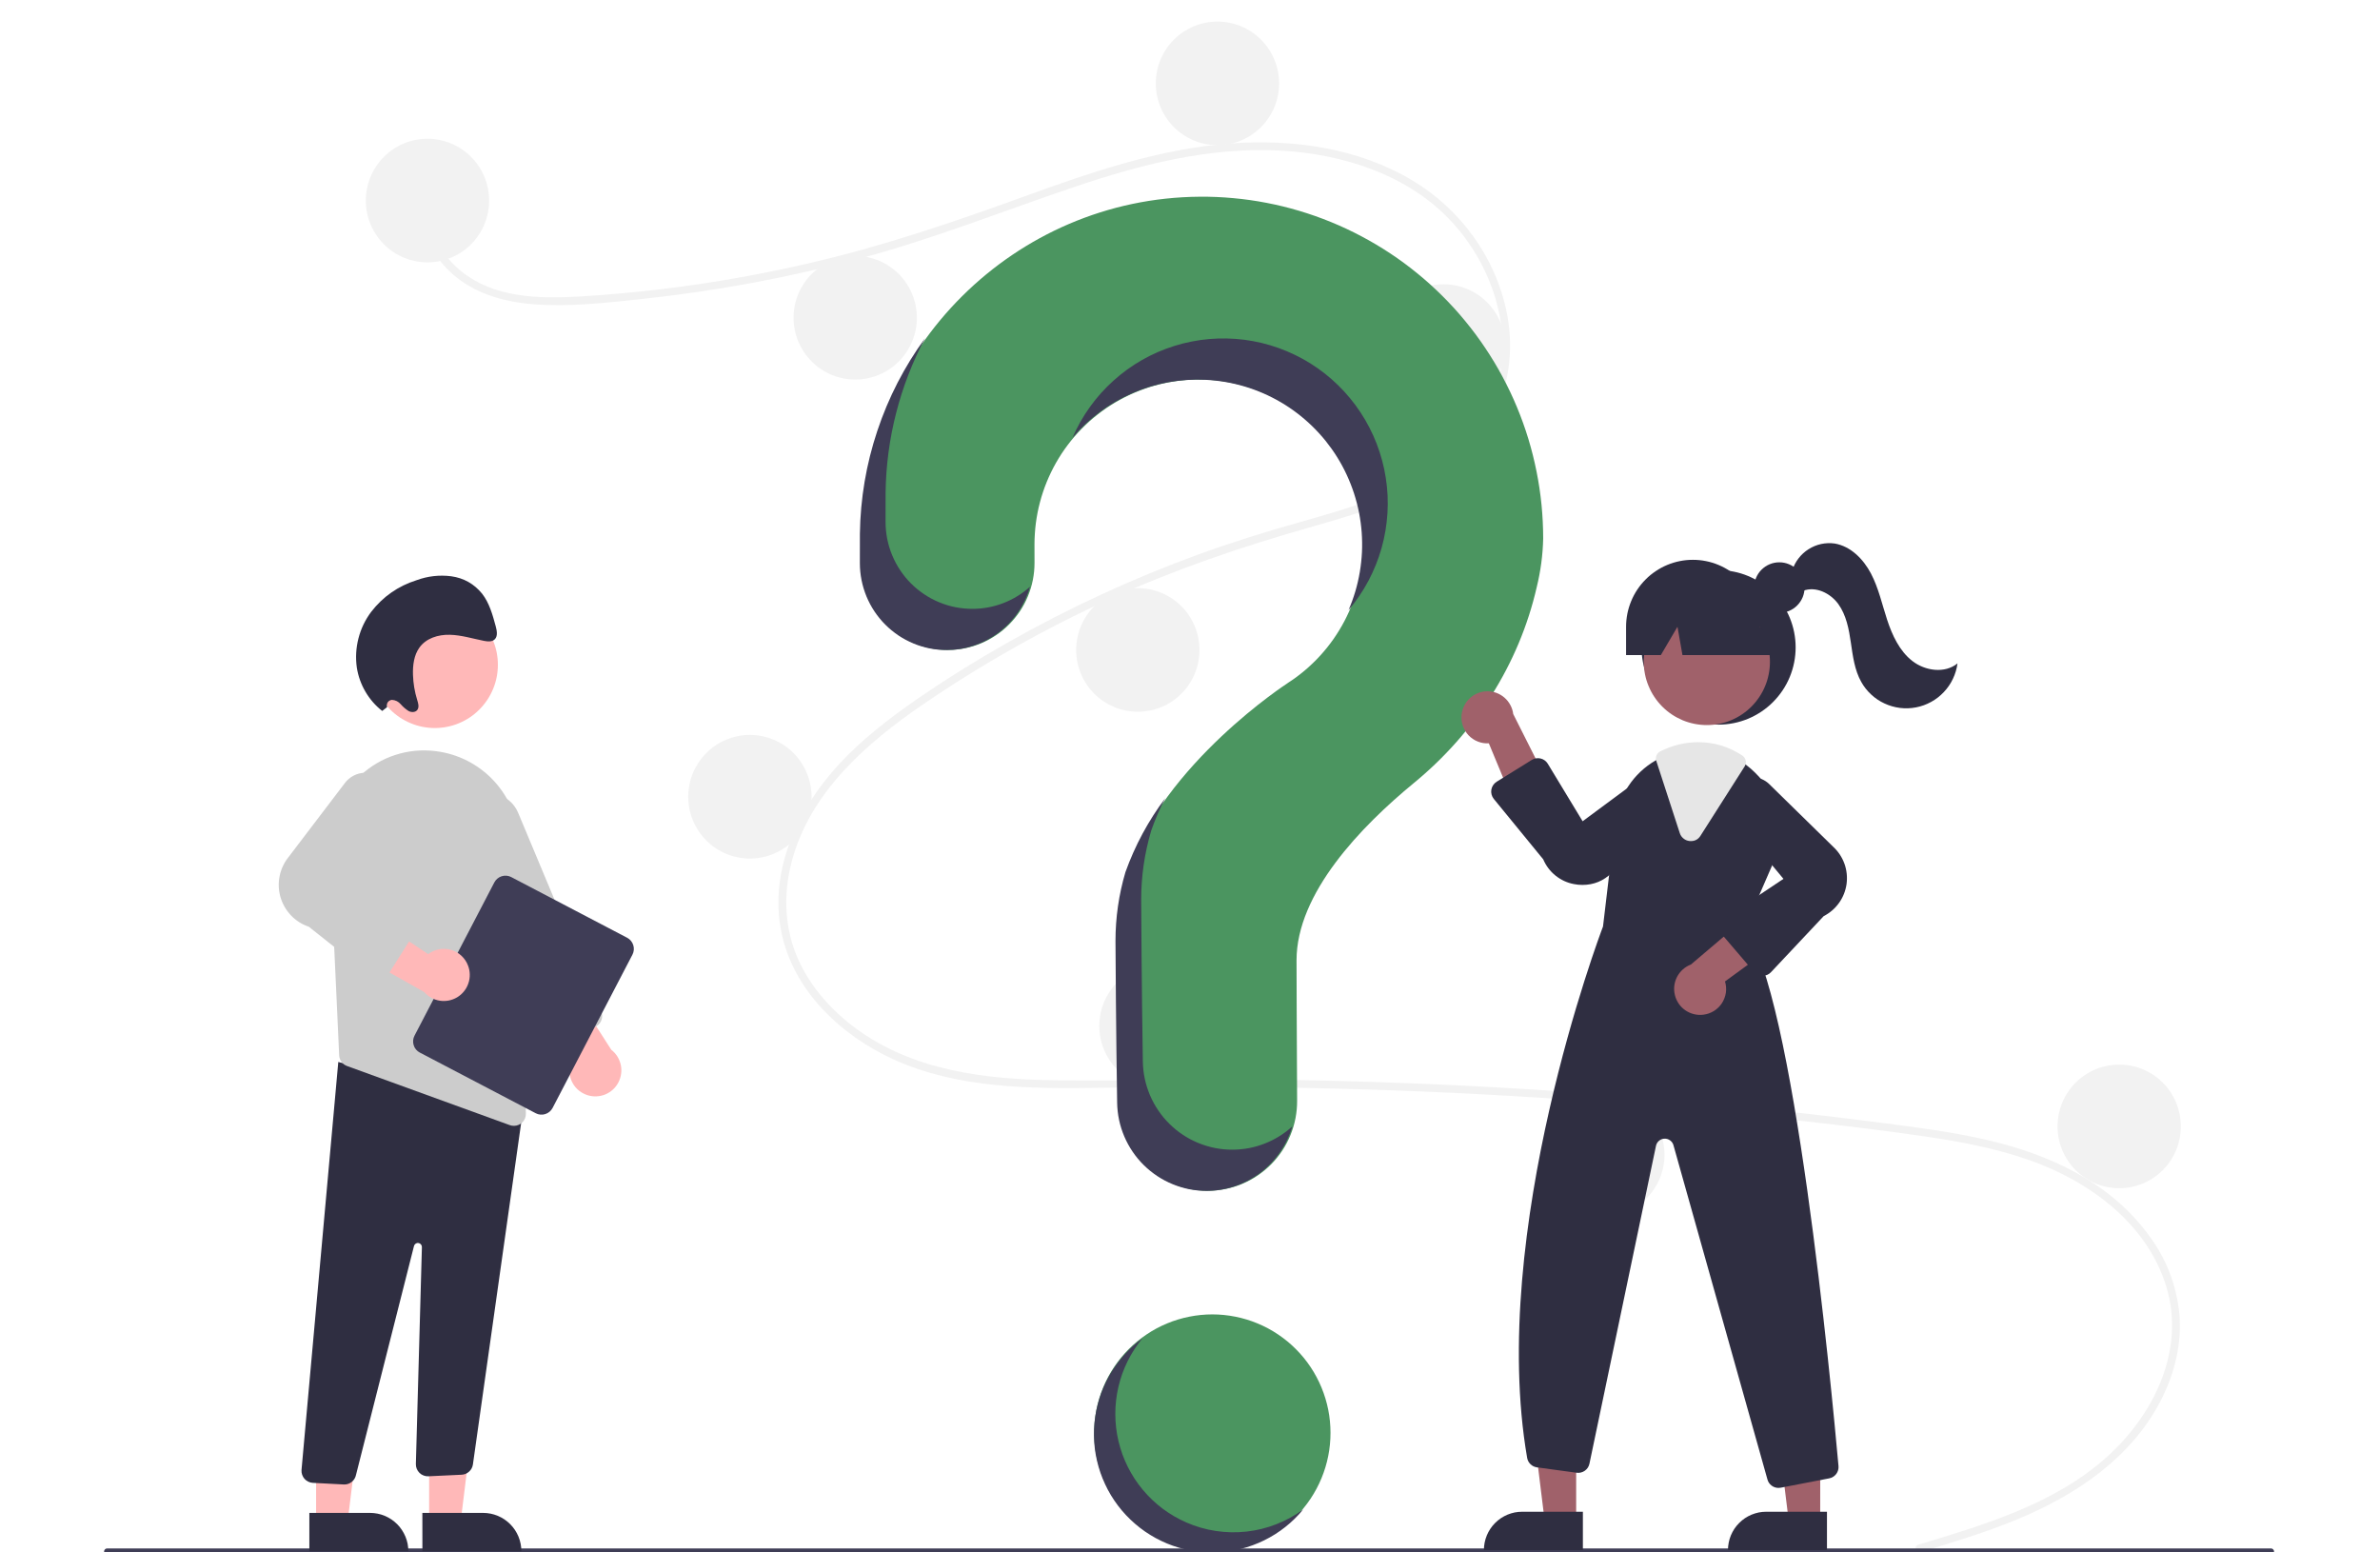 <svg xmlns="http://www.w3.org/2000/svg" xmlns:xlink="http://www.w3.org/1999/xlink" width="368" zoomAndPan="magnify" viewBox="0 0 276 180" height="240" preserveAspectRatio="xMidYMid meet" version="1.0"><defs><clipPath id="a46763e6f8"><path d="M 134 2.5 L 149 2.5 L 149 17 L 134 17 Z M 134 2.5 " clip-rule="nonzero"/></clipPath><clipPath id="8ac685a0d5"><path d="M 12 179 L 263.891 179 L 263.891 180 L 12 180 Z M 12 179 " clip-rule="nonzero"/></clipPath></defs><rect x="-27.6" width="331.2" fill="#ffffff" y="-18" height="216" fill-opacity="1"/><rect x="-27.6" width="331.2" fill="#ffffff" y="-18" height="216" fill-opacity="1"/><path fill="#4b9560" d="M 154.293 166.137 C 154.293 167.039 154.207 167.934 154.031 168.816 C 153.855 169.703 153.594 170.562 153.25 171.395 C 152.906 172.227 152.484 173.02 151.984 173.77 C 151.484 174.52 150.914 175.215 150.277 175.852 C 149.645 176.488 148.949 177.059 148.203 177.559 C 147.453 178.059 146.664 178.484 145.832 178.828 C 145 179.172 144.145 179.434 143.262 179.609 C 142.379 179.785 141.488 179.875 140.59 179.875 C 139.688 179.875 138.797 179.785 137.914 179.609 C 137.031 179.434 136.176 179.172 135.344 178.828 C 134.512 178.484 133.723 178.059 132.977 177.559 C 132.227 177.059 131.535 176.488 130.898 175.852 C 130.262 175.215 129.695 174.52 129.195 173.77 C 128.695 173.02 128.273 172.227 127.926 171.395 C 127.582 170.562 127.324 169.703 127.148 168.816 C 126.973 167.934 126.883 167.039 126.883 166.137 C 126.883 165.238 126.973 164.344 127.148 163.457 C 127.324 162.574 127.582 161.715 127.926 160.883 C 128.273 160.047 128.695 159.258 129.195 158.508 C 129.695 157.758 130.262 157.062 130.898 156.426 C 131.535 155.789 132.227 155.219 132.977 154.719 C 133.723 154.215 134.512 153.793 135.344 153.449 C 136.176 153.102 137.031 152.844 137.914 152.668 C 138.797 152.492 139.688 152.402 140.59 152.402 C 141.488 152.402 142.379 152.492 143.262 152.668 C 144.145 152.844 145 153.102 145.832 153.449 C 146.664 153.793 147.453 154.215 148.203 154.719 C 148.949 155.219 149.645 155.789 150.277 156.426 C 150.914 157.062 151.484 157.758 151.984 158.508 C 152.484 159.258 152.906 160.047 153.25 160.883 C 153.594 161.715 153.855 162.574 154.031 163.457 C 154.207 164.344 154.293 165.238 154.293 166.137 Z M 154.293 166.137 " fill-opacity="1" fill-rule="nonzero"/><path fill="#f2f2f2" d="M 222.461 179.102 C 230.129 176.793 238.277 174.387 244.359 168.902 C 249.793 164 253.461 156.512 251.211 149.16 C 248.965 141.824 242.234 136.93 235.289 134.496 C 231.348 133.117 227.227 132.352 223.105 131.75 C 218.625 131.098 214.129 130.559 209.629 130.043 C 191.422 127.957 173.145 126.684 154.797 126.219 C 145.746 125.992 136.695 125.996 127.641 126.129 C 119.559 126.246 111.043 126.242 103.539 122.797 C 97.707 120.121 92.414 115.246 90.789 108.844 C 88.91 101.453 92.371 93.922 97.336 88.57 C 99.953 85.75 103.012 83.375 106.164 81.188 C 109.59 78.82 113.129 76.617 116.75 74.562 C 123.887 70.512 131.312 67.082 139.023 64.27 C 142.82 62.887 146.676 61.691 150.562 60.594 C 153.844 59.66 157.137 58.73 160.309 57.465 C 166.441 55.012 172.273 50.863 173.832 44.062 C 175.309 37.613 172.82 30.613 168.449 25.824 C 163.398 20.285 155.777 17.855 148.473 17.461 C 140.27 17.02 132.258 19.078 124.551 21.688 C 116.328 24.473 108.281 27.676 99.887 29.93 C 91.551 32.168 83.09 33.746 74.504 34.66 C 70.309 35.109 65.988 35.613 61.766 35.27 C 58.23 34.984 54.711 33.941 52.105 31.426 C 49.867 29.266 48.539 26.301 48.996 23.172 C 49.078 22.605 49.941 22.848 49.855 23.41 C 49.301 27.219 51.883 30.73 55.066 32.527 C 58.746 34.605 63.223 34.609 67.316 34.371 C 76.215 33.832 85.004 32.559 93.688 30.551 C 102.207 28.602 110.422 25.812 118.625 22.836 C 126.418 20.008 134.387 17.246 142.711 16.633 C 149.934 16.102 157.531 17.156 163.824 20.941 C 169.355 24.266 173.422 29.812 174.719 36.176 C 175.984 42.395 174.23 48.652 169.535 52.992 C 164.672 57.484 158.004 59.406 151.793 61.176 C 143.91 63.418 136.199 66.039 128.734 69.445 C 121.152 72.895 113.926 76.969 107.047 81.668 C 100.418 86.207 93.875 91.918 91.781 100.02 C 90.805 103.789 90.984 107.793 92.617 111.355 C 94.07 114.523 96.465 117.188 99.25 119.242 C 105.898 124.148 114.281 125.156 122.312 125.254 C 131.336 125.367 140.359 125.062 149.383 125.211 C 167.773 125.512 186.129 126.637 204.445 128.578 C 209.035 129.062 213.617 129.602 218.195 130.191 C 222.312 130.723 226.445 131.25 230.492 132.191 C 237.691 133.863 244.695 137.086 249.172 143.203 C 251.195 145.902 252.379 148.934 252.73 152.293 C 253.043 155.734 252.203 159.184 250.652 162.242 C 247.215 169.02 240.781 173.328 233.945 176.16 C 230.285 177.676 226.488 178.824 222.699 179.965 C 222.145 180.133 221.91 179.27 222.461 179.102 Z M 222.461 179.102 " fill-opacity="1" fill-rule="nonzero"/><path fill="#f2f2f2" d="M 56.723 23.254 C 56.723 23.727 56.676 24.191 56.586 24.652 C 56.492 25.113 56.359 25.562 56.18 25.996 C 56 26.434 55.777 26.844 55.516 27.234 C 55.258 27.629 54.961 27.988 54.629 28.32 C 54.297 28.656 53.934 28.953 53.543 29.215 C 53.156 29.477 52.742 29.695 52.309 29.875 C 51.875 30.055 51.426 30.191 50.969 30.285 C 50.508 30.375 50.043 30.422 49.574 30.422 C 49.102 30.422 48.637 30.375 48.176 30.285 C 47.719 30.191 47.27 30.055 46.836 29.875 C 46.402 29.695 45.988 29.477 45.602 29.215 C 45.211 28.953 44.848 28.656 44.516 28.32 C 44.184 27.988 43.887 27.629 43.629 27.234 C 43.367 26.844 43.145 26.434 42.965 25.996 C 42.785 25.562 42.652 25.113 42.559 24.652 C 42.469 24.191 42.422 23.727 42.422 23.254 C 42.422 22.785 42.469 22.316 42.559 21.855 C 42.652 21.395 42.785 20.945 42.965 20.512 C 43.145 20.078 43.367 19.664 43.629 19.273 C 43.887 18.883 44.184 18.52 44.516 18.188 C 44.848 17.855 45.211 17.559 45.602 17.297 C 45.988 17.035 46.402 16.812 46.836 16.633 C 47.27 16.453 47.719 16.316 48.176 16.227 C 48.637 16.133 49.102 16.086 49.574 16.086 C 50.043 16.086 50.508 16.133 50.969 16.227 C 51.426 16.316 51.875 16.453 52.309 16.633 C 52.742 16.812 53.156 17.035 53.543 17.297 C 53.934 17.559 54.297 17.855 54.629 18.188 C 54.961 18.52 55.258 18.883 55.516 19.273 C 55.777 19.664 56 20.078 56.18 20.512 C 56.359 20.945 56.492 21.395 56.586 21.855 C 56.676 22.316 56.723 22.785 56.723 23.254 Z M 56.723 23.254 " fill-opacity="1" fill-rule="nonzero"/><path fill="#f2f2f2" d="M 106.328 36.84 C 106.328 37.312 106.281 37.777 106.191 38.238 C 106.098 38.699 105.961 39.148 105.781 39.582 C 105.602 40.02 105.383 40.43 105.121 40.824 C 104.859 41.215 104.566 41.574 104.234 41.91 C 103.902 42.242 103.539 42.539 103.148 42.801 C 102.758 43.062 102.348 43.281 101.914 43.461 C 101.48 43.641 101.031 43.777 100.57 43.871 C 100.113 43.961 99.645 44.008 99.176 44.008 C 98.707 44.008 98.242 43.961 97.781 43.871 C 97.32 43.777 96.875 43.641 96.441 43.461 C 96.008 43.281 95.594 43.062 95.203 42.801 C 94.812 42.539 94.453 42.242 94.121 41.91 C 93.789 41.574 93.492 41.215 93.23 40.824 C 92.973 40.43 92.75 40.02 92.57 39.582 C 92.391 39.148 92.254 38.699 92.164 38.238 C 92.074 37.777 92.027 37.312 92.027 36.84 C 92.027 36.371 92.074 35.906 92.164 35.441 C 92.254 34.98 92.391 34.535 92.57 34.098 C 92.75 33.664 92.973 33.25 93.23 32.859 C 93.492 32.469 93.789 32.105 94.121 31.773 C 94.453 31.441 94.812 31.145 95.203 30.883 C 95.594 30.621 96.008 30.398 96.441 30.219 C 96.875 30.039 97.32 29.902 97.781 29.812 C 98.242 29.719 98.707 29.676 99.176 29.676 C 99.645 29.676 100.113 29.719 100.57 29.812 C 101.031 29.902 101.48 30.039 101.914 30.219 C 102.348 30.398 102.758 30.621 103.148 30.883 C 103.539 31.145 103.902 31.441 104.234 31.773 C 104.566 32.105 104.859 32.469 105.121 32.859 C 105.383 33.25 105.602 33.664 105.781 34.098 C 105.961 34.535 106.098 34.98 106.191 35.441 C 106.281 35.906 106.328 36.371 106.328 36.84 Z M 106.328 36.84 " fill-opacity="1" fill-rule="nonzero"/><g clip-path="url(#a46763e6f8)"><path fill="#f2f2f2" d="M 148.336 9.668 C 148.336 10.137 148.289 10.605 148.195 11.066 C 148.105 11.527 147.969 11.977 147.789 12.41 C 147.609 12.844 147.391 13.258 147.129 13.648 C 146.867 14.039 146.574 14.402 146.242 14.734 C 145.91 15.066 145.547 15.363 145.156 15.625 C 144.766 15.887 144.355 16.109 143.922 16.289 C 143.488 16.469 143.039 16.605 142.578 16.695 C 142.117 16.789 141.652 16.836 141.184 16.836 C 140.715 16.836 140.25 16.789 139.789 16.695 C 139.328 16.605 138.883 16.469 138.449 16.289 C 138.016 16.109 137.602 15.887 137.211 15.625 C 136.82 15.363 136.461 15.066 136.129 14.734 C 135.797 14.402 135.5 14.039 135.238 13.648 C 134.977 13.258 134.758 12.844 134.578 12.41 C 134.398 11.977 134.262 11.527 134.172 11.066 C 134.078 10.605 134.035 10.137 134.035 9.668 C 134.035 9.195 134.078 8.73 134.172 8.27 C 134.262 7.809 134.398 7.359 134.578 6.926 C 134.758 6.492 134.977 6.078 135.238 5.688 C 135.5 5.297 135.797 4.934 136.129 4.602 C 136.461 4.266 136.82 3.969 137.211 3.707 C 137.602 3.449 138.016 3.227 138.449 3.047 C 138.883 2.867 139.328 2.73 139.789 2.641 C 140.25 2.547 140.715 2.5 141.184 2.5 C 141.652 2.5 142.117 2.547 142.578 2.641 C 143.039 2.73 143.488 2.867 143.922 3.047 C 144.355 3.227 144.766 3.449 145.156 3.707 C 145.547 3.969 145.91 4.266 146.242 4.602 C 146.574 4.934 146.867 5.297 147.129 5.688 C 147.391 6.078 147.609 6.492 147.789 6.926 C 147.969 7.359 148.105 7.809 148.195 8.27 C 148.289 8.73 148.336 9.195 148.336 9.668 Z M 148.336 9.668 " fill-opacity="1" fill-rule="nonzero"/></g><path fill="#f2f2f2" d="M 174.551 40.125 C 174.551 40.598 174.508 41.062 174.414 41.523 C 174.324 41.984 174.188 42.434 174.008 42.867 C 173.828 43.305 173.609 43.715 173.348 44.105 C 173.086 44.5 172.789 44.859 172.457 45.191 C 172.125 45.527 171.766 45.824 171.375 46.086 C 170.984 46.348 170.57 46.566 170.137 46.746 C 169.703 46.926 169.258 47.062 168.797 47.156 C 168.336 47.246 167.871 47.293 167.402 47.293 C 166.934 47.293 166.469 47.246 166.008 47.156 C 165.547 47.062 165.098 46.926 164.664 46.746 C 164.23 46.566 163.82 46.348 163.43 46.086 C 163.039 45.824 162.68 45.527 162.348 45.191 C 162.016 44.859 161.719 44.5 161.457 44.105 C 161.195 43.715 160.977 43.305 160.797 42.867 C 160.617 42.434 160.48 41.984 160.391 41.523 C 160.297 41.062 160.25 40.598 160.25 40.125 C 160.25 39.656 160.297 39.188 160.391 38.727 C 160.48 38.266 160.617 37.816 160.797 37.383 C 160.977 36.949 161.195 36.535 161.457 36.145 C 161.719 35.754 162.016 35.391 162.348 35.059 C 162.68 34.727 163.039 34.43 163.43 34.168 C 163.82 33.906 164.23 33.684 164.664 33.504 C 165.098 33.324 165.547 33.188 166.008 33.098 C 166.469 33.004 166.934 32.961 167.402 32.961 C 167.871 32.961 168.336 33.004 168.797 33.098 C 169.258 33.188 169.703 33.324 170.137 33.504 C 170.57 33.684 170.984 33.906 171.375 34.168 C 171.766 34.43 172.125 34.727 172.457 35.059 C 172.789 35.391 173.086 35.754 173.348 36.145 C 173.609 36.535 173.828 36.949 174.008 37.383 C 174.188 37.816 174.324 38.266 174.414 38.727 C 174.508 39.188 174.551 39.656 174.551 40.125 Z M 174.551 40.125 " fill-opacity="1" fill-rule="nonzero"/><path fill="#f2f2f2" d="M 139.098 75.363 C 139.098 75.832 139.055 76.297 138.961 76.758 C 138.871 77.223 138.734 77.668 138.555 78.105 C 138.375 78.539 138.156 78.953 137.895 79.344 C 137.633 79.734 137.336 80.098 137.004 80.43 C 136.672 80.762 136.312 81.059 135.922 81.32 C 135.531 81.582 135.117 81.801 134.684 81.984 C 134.25 82.164 133.805 82.297 133.344 82.391 C 132.883 82.48 132.418 82.527 131.949 82.527 C 131.48 82.527 131.016 82.48 130.555 82.391 C 130.094 82.297 129.645 82.164 129.211 81.984 C 128.777 81.801 128.367 81.582 127.977 81.32 C 127.586 81.059 127.227 80.762 126.895 80.43 C 126.562 80.098 126.266 79.734 126.004 79.344 C 125.742 78.953 125.523 78.539 125.344 78.105 C 125.164 77.668 125.027 77.223 124.938 76.758 C 124.844 76.297 124.797 75.832 124.797 75.363 C 124.797 74.891 124.844 74.426 124.938 73.965 C 125.027 73.5 125.164 73.055 125.344 72.617 C 125.523 72.184 125.742 71.77 126.004 71.379 C 126.266 70.988 126.562 70.625 126.895 70.293 C 127.227 69.961 127.586 69.664 127.977 69.402 C 128.367 69.141 128.777 68.922 129.211 68.742 C 129.645 68.559 130.094 68.426 130.555 68.332 C 131.016 68.242 131.48 68.195 131.949 68.195 C 132.418 68.195 132.883 68.242 133.344 68.332 C 133.805 68.426 134.25 68.559 134.684 68.742 C 135.117 68.922 135.531 69.141 135.922 69.402 C 136.312 69.664 136.672 69.961 137.004 70.293 C 137.336 70.625 137.633 70.988 137.895 71.379 C 138.156 71.77 138.375 72.184 138.555 72.617 C 138.734 73.055 138.871 73.5 138.961 73.965 C 139.055 74.426 139.098 74.891 139.098 75.363 Z M 139.098 75.363 " fill-opacity="1" fill-rule="nonzero"/><path fill="#f2f2f2" d="M 94.113 92.383 C 94.113 92.852 94.066 93.32 93.977 93.781 C 93.883 94.242 93.746 94.691 93.566 95.125 C 93.387 95.559 93.168 95.973 92.906 96.363 C 92.645 96.754 92.352 97.117 92.02 97.449 C 91.688 97.781 91.324 98.078 90.934 98.34 C 90.543 98.602 90.133 98.824 89.699 99.004 C 89.266 99.184 88.816 99.32 88.355 99.41 C 87.895 99.504 87.43 99.547 86.961 99.547 C 86.492 99.547 86.027 99.504 85.566 99.41 C 85.105 99.32 84.66 99.184 84.227 99.004 C 83.793 98.824 83.379 98.602 82.988 98.34 C 82.598 98.078 82.238 97.781 81.906 97.449 C 81.574 97.117 81.277 96.754 81.016 96.363 C 80.758 95.973 80.535 95.559 80.355 95.125 C 80.176 94.691 80.039 94.242 79.949 93.781 C 79.859 93.32 79.812 92.852 79.812 92.383 C 79.812 91.91 79.859 91.445 79.949 90.984 C 80.039 90.523 80.176 90.074 80.355 89.641 C 80.535 89.203 80.758 88.793 81.016 88.402 C 81.277 88.008 81.574 87.648 81.906 87.316 C 82.238 86.98 82.598 86.684 82.988 86.422 C 83.379 86.16 83.793 85.941 84.227 85.762 C 84.66 85.582 85.105 85.445 85.566 85.352 C 86.027 85.262 86.492 85.215 86.961 85.215 C 87.43 85.215 87.895 85.262 88.355 85.352 C 88.816 85.445 89.266 85.582 89.699 85.762 C 90.133 85.941 90.543 86.16 90.934 86.422 C 91.324 86.684 91.688 86.98 92.02 87.316 C 92.352 87.648 92.645 88.008 92.906 88.402 C 93.168 88.793 93.387 89.203 93.566 89.641 C 93.746 90.074 93.883 90.523 93.977 90.984 C 94.066 91.445 94.113 91.91 94.113 92.383 Z M 94.113 92.383 " fill-opacity="1" fill-rule="nonzero"/><path fill="#f2f2f2" d="M 141.781 118.957 C 141.781 119.43 141.734 119.895 141.645 120.355 C 141.551 120.816 141.414 121.266 141.234 121.699 C 141.055 122.137 140.836 122.547 140.574 122.941 C 140.312 123.332 140.02 123.691 139.688 124.027 C 139.355 124.359 138.992 124.656 138.602 124.918 C 138.211 125.18 137.801 125.398 137.367 125.578 C 136.934 125.758 136.484 125.895 136.023 125.988 C 135.566 126.078 135.098 126.125 134.629 126.125 C 134.16 126.125 133.695 126.078 133.234 125.988 C 132.773 125.895 132.328 125.758 131.895 125.578 C 131.461 125.398 131.047 125.18 130.656 124.918 C 130.266 124.656 129.906 124.359 129.574 124.027 C 129.242 123.691 128.945 123.332 128.684 122.941 C 128.426 122.547 128.203 122.137 128.023 121.699 C 127.844 121.266 127.707 120.816 127.617 120.355 C 127.527 119.895 127.48 119.43 127.48 118.957 C 127.48 118.488 127.527 118.023 127.617 117.559 C 127.707 117.098 127.844 116.652 128.023 116.215 C 128.203 115.781 128.426 115.367 128.684 114.977 C 128.945 114.586 129.242 114.223 129.574 113.891 C 129.906 113.559 130.266 113.262 130.656 113 C 131.047 112.738 131.461 112.516 131.895 112.336 C 132.328 112.156 132.773 112.02 133.234 111.93 C 133.695 111.836 134.16 111.793 134.629 111.793 C 135.098 111.793 135.566 111.836 136.023 111.93 C 136.484 112.02 136.934 112.156 137.367 112.336 C 137.801 112.516 138.211 112.738 138.602 113 C 138.992 113.262 139.355 113.559 139.688 113.891 C 140.02 114.223 140.312 114.586 140.574 114.977 C 140.836 115.367 141.055 115.781 141.234 116.215 C 141.414 116.652 141.551 117.098 141.645 117.559 C 141.734 118.023 141.781 118.488 141.781 118.957 Z M 141.781 118.957 " fill-opacity="1" fill-rule="nonzero"/><path fill="#f2f2f2" d="M 193.023 133.887 C 193.023 134.359 192.977 134.824 192.887 135.285 C 192.793 135.75 192.66 136.195 192.48 136.633 C 192.301 137.066 192.078 137.48 191.82 137.871 C 191.559 138.262 191.262 138.625 190.93 138.957 C 190.598 139.289 190.234 139.586 189.844 139.848 C 189.457 140.109 189.043 140.328 188.609 140.508 C 188.176 140.691 187.73 140.824 187.27 140.918 C 186.809 141.008 186.344 141.055 185.875 141.055 C 185.402 141.055 184.938 141.008 184.477 140.918 C 184.02 140.824 183.57 140.691 183.137 140.508 C 182.703 140.328 182.293 140.109 181.902 139.848 C 181.512 139.586 181.148 139.289 180.816 138.957 C 180.484 138.625 180.188 138.262 179.93 137.871 C 179.668 137.48 179.445 137.066 179.266 136.633 C 179.086 136.195 178.953 135.75 178.859 135.285 C 178.77 134.824 178.723 134.359 178.723 133.887 C 178.723 133.418 178.77 132.953 178.859 132.492 C 178.953 132.027 179.086 131.582 179.266 131.145 C 179.445 130.711 179.668 130.297 179.93 129.906 C 180.188 129.516 180.484 129.152 180.816 128.82 C 181.148 128.488 181.512 128.191 181.902 127.93 C 182.293 127.668 182.703 127.449 183.137 127.266 C 183.57 127.086 184.02 126.953 184.477 126.859 C 184.938 126.77 185.402 126.723 185.875 126.723 C 186.344 126.723 186.809 126.77 187.27 126.859 C 187.73 126.953 188.176 127.086 188.609 127.266 C 189.043 127.449 189.457 127.668 189.844 127.93 C 190.234 128.191 190.598 128.488 190.93 128.82 C 191.262 129.152 191.559 129.516 191.82 129.906 C 192.078 130.297 192.301 130.711 192.48 131.145 C 192.66 131.582 192.793 132.027 192.887 132.492 C 192.977 132.953 193.023 133.418 193.023 133.887 Z M 193.023 133.887 " fill-opacity="1" fill-rule="nonzero"/><path fill="#f2f2f2" d="M 252.906 130.605 C 252.906 131.074 252.859 131.539 252.77 132.004 C 252.676 132.465 252.543 132.91 252.363 133.348 C 252.184 133.781 251.961 134.195 251.703 134.586 C 251.441 134.977 251.145 135.34 250.812 135.672 C 250.48 136.004 250.117 136.301 249.73 136.562 C 249.34 136.824 248.926 137.047 248.492 137.227 C 248.059 137.406 247.613 137.543 247.152 137.633 C 246.691 137.727 246.227 137.77 245.758 137.77 C 245.285 137.77 244.82 137.727 244.359 137.633 C 243.902 137.543 243.453 137.406 243.02 137.227 C 242.586 137.047 242.176 136.824 241.785 136.562 C 241.395 136.301 241.031 136.004 240.699 135.672 C 240.367 135.34 240.07 134.977 239.812 134.586 C 239.551 134.195 239.328 133.781 239.148 133.348 C 238.969 132.91 238.836 132.465 238.742 132.004 C 238.652 131.539 238.605 131.074 238.605 130.605 C 238.605 130.133 238.652 129.668 238.742 129.207 C 238.836 128.746 238.969 128.297 239.148 127.863 C 239.328 127.426 239.551 127.012 239.812 126.621 C 240.07 126.23 240.367 125.867 240.699 125.535 C 241.031 125.203 241.395 124.906 241.785 124.645 C 242.176 124.383 242.586 124.164 243.02 123.984 C 243.453 123.805 243.902 123.668 244.359 123.574 C 244.82 123.484 245.285 123.438 245.758 123.438 C 246.227 123.438 246.691 123.484 247.152 123.574 C 247.613 123.668 248.059 123.805 248.492 123.984 C 248.926 124.164 249.34 124.383 249.73 124.645 C 250.117 124.906 250.48 125.203 250.812 125.535 C 251.145 125.867 251.441 126.23 251.703 126.621 C 251.961 127.012 252.184 127.426 252.363 127.863 C 252.543 128.297 252.676 128.746 252.77 129.207 C 252.859 129.668 252.906 130.133 252.906 130.605 Z M 252.906 130.605 " fill-opacity="1" fill-rule="nonzero"/><path fill="#4b9560" d="M 139.121 22.809 C 117.703 22.957 100.164 40.402 99.859 61.871 C 99.859 62.066 99.855 63.461 99.855 65.285 C 99.855 65.945 99.922 66.602 100.051 67.25 C 100.18 67.898 100.371 68.527 100.621 69.141 C 100.875 69.75 101.184 70.332 101.551 70.883 C 101.918 71.434 102.336 71.941 102.801 72.41 C 103.27 72.879 103.777 73.297 104.324 73.664 C 104.875 74.031 105.453 74.34 106.062 74.594 C 106.672 74.848 107.301 75.039 107.949 75.168 C 108.598 75.297 109.25 75.359 109.91 75.359 C 110.57 75.359 111.227 75.297 111.875 75.168 C 112.523 75.039 113.152 74.848 113.762 74.594 C 114.371 74.34 114.953 74.027 115.5 73.66 C 116.051 73.293 116.559 72.871 117.027 72.402 C 117.492 71.934 117.91 71.426 118.277 70.875 C 118.645 70.324 118.953 69.742 119.207 69.129 C 119.457 68.52 119.648 67.887 119.777 67.238 C 119.906 66.586 119.969 65.93 119.969 65.27 C 119.969 64.027 119.965 63.172 119.965 63.117 C 119.965 62.707 119.98 62.293 120.008 61.883 C 120.031 61.469 120.074 61.059 120.125 60.652 C 120.18 60.242 120.246 59.836 120.324 59.43 C 120.402 59.027 120.496 58.625 120.602 58.227 C 120.707 57.824 120.824 57.43 120.957 57.039 C 121.086 56.648 121.23 56.262 121.387 55.879 C 121.543 55.5 121.711 55.121 121.891 54.75 C 122.07 54.379 122.262 54.016 122.465 53.656 C 122.668 53.301 122.883 52.949 123.109 52.602 C 123.336 52.258 123.574 51.922 123.82 51.594 C 124.07 51.262 124.328 50.941 124.598 50.629 C 124.867 50.316 125.145 50.016 125.434 49.719 C 125.723 49.426 126.02 49.141 126.324 48.867 C 126.633 48.59 126.949 48.328 127.273 48.074 C 127.598 47.816 127.93 47.574 128.266 47.34 C 128.605 47.109 128.953 46.887 129.309 46.676 C 129.66 46.465 130.023 46.266 130.391 46.082 C 130.758 45.895 131.129 45.719 131.508 45.555 C 131.887 45.395 132.27 45.242 132.656 45.105 C 133.043 44.965 133.438 44.84 133.832 44.727 C 134.227 44.617 134.625 44.516 135.027 44.43 C 135.43 44.344 135.836 44.27 136.242 44.211 C 136.652 44.148 137.059 44.102 137.469 44.066 C 137.879 44.035 138.289 44.012 138.703 44.008 C 139.113 44 139.523 44.004 139.938 44.023 C 140.348 44.043 140.758 44.078 141.164 44.125 C 141.574 44.168 141.98 44.23 142.387 44.301 C 142.793 44.375 143.195 44.461 143.594 44.559 C 143.992 44.656 144.391 44.77 144.781 44.891 C 145.176 45.016 145.562 45.152 145.945 45.305 C 146.332 45.453 146.707 45.613 147.082 45.789 C 147.453 45.965 147.82 46.148 148.184 46.348 C 148.543 46.543 148.898 46.754 149.246 46.977 C 149.594 47.195 149.934 47.43 150.266 47.672 C 150.598 47.914 150.922 48.168 151.238 48.434 C 151.555 48.695 151.863 48.969 152.16 49.254 C 152.461 49.539 152.75 49.832 153.027 50.133 C 153.309 50.438 153.578 50.75 153.836 51.07 C 154.098 51.391 154.344 51.719 154.582 52.055 C 154.82 52.391 155.047 52.734 155.266 53.086 C 155.48 53.438 155.684 53.793 155.879 54.156 C 156.07 54.523 156.25 54.895 156.422 55.27 C 156.59 55.645 156.746 56.027 156.891 56.414 C 157.035 56.801 157.168 57.191 157.285 57.586 C 157.406 57.98 157.512 58.379 157.605 58.781 C 157.699 59.18 157.777 59.586 157.844 59.992 C 157.914 60.398 157.965 60.809 158.008 61.219 C 158.047 61.629 158.074 62.039 158.09 62.453 C 158.105 62.863 158.105 63.277 158.094 63.691 C 158.082 64.102 158.055 64.512 158.016 64.926 C 157.977 65.336 157.926 65.742 157.859 66.152 C 157.793 66.559 157.715 66.965 157.625 67.367 C 157.531 67.766 157.426 68.168 157.309 68.562 C 157.191 68.957 157.062 69.348 156.922 69.734 C 156.777 70.121 156.621 70.504 156.457 70.883 C 156.289 71.258 156.109 71.629 155.918 71.996 C 155.727 72.359 155.523 72.719 155.309 73.07 C 155.094 73.422 154.871 73.766 154.633 74.105 C 154.395 74.441 154.148 74.773 153.891 75.094 C 153.633 75.414 153.363 75.727 153.086 76.031 C 152.809 76.336 152.52 76.629 152.223 76.914 C 151.926 77.199 151.621 77.477 151.305 77.742 C 150.988 78.008 150.668 78.262 150.336 78.508 C 150.004 78.75 149.664 78.984 149.316 79.207 L 149.32 79.211 C 149.32 79.211 135.012 88.445 130.652 101.109 C 129.883 103.719 129.5 106.383 129.5 109.105 C 129.5 110.215 129.566 119.949 129.691 127.852 C 129.703 128.523 129.777 129.191 129.918 129.852 C 130.059 130.512 130.262 131.152 130.527 131.773 C 130.793 132.395 131.117 132.984 131.496 133.539 C 131.875 134.098 132.305 134.613 132.785 135.086 C 133.266 135.559 133.789 135.984 134.352 136.355 C 134.914 136.727 135.504 137.039 136.129 137.297 C 136.754 137.551 137.395 137.742 138.055 137.875 C 138.715 138.004 139.383 138.07 140.055 138.07 C 140.738 138.07 141.418 138 142.086 137.867 C 142.758 137.734 143.406 137.535 144.039 137.273 C 144.668 137.008 145.27 136.688 145.836 136.305 C 146.402 135.922 146.926 135.488 147.41 135.004 C 147.891 134.516 148.32 133.988 148.699 133.418 C 149.074 132.848 149.395 132.246 149.652 131.609 C 149.91 130.977 150.105 130.324 150.234 129.652 C 150.363 128.977 150.426 128.301 150.422 127.613 C 150.379 120.379 150.355 111.953 150.355 111.344 C 150.355 103.566 157.84 95.816 163.988 90.766 C 171.07 84.945 176.164 77.016 178.211 68.07 C 178.664 66.223 178.914 64.348 178.957 62.445 C 178.957 61.141 178.891 59.84 178.766 58.543 C 178.637 57.246 178.445 55.957 178.188 54.68 C 177.934 53.398 177.617 52.137 177.238 50.887 C 176.859 49.641 176.418 48.414 175.918 47.211 C 175.418 46.008 174.859 44.832 174.242 43.68 C 173.629 42.531 172.957 41.418 172.23 40.336 C 171.504 39.25 170.727 38.207 169.898 37.203 C 169.07 36.195 168.195 35.234 167.27 34.316 C 166.348 33.398 165.383 32.527 164.371 31.703 C 163.363 30.879 162.316 30.105 161.23 29.387 C 160.145 28.668 159.027 28.004 157.875 27.395 C 156.727 26.785 155.547 26.234 154.344 25.742 C 153.137 25.25 151.91 24.816 150.664 24.445 C 149.418 24.074 148.156 23.766 146.875 23.52 C 145.598 23.273 144.312 23.09 143.016 22.973 C 141.719 22.852 140.422 22.797 139.121 22.809 Z M 139.121 22.809 " fill-opacity="1" fill-rule="nonzero"/><g clip-path="url(#8ac685a0d5)"><path fill="#3f3d56" d="M 263.359 180.25 L 12.422 180.25 C 12.324 180.25 12.238 180.215 12.172 180.145 C 12.102 180.078 12.07 179.992 12.07 179.895 C 12.07 179.797 12.102 179.715 12.172 179.645 C 12.238 179.574 12.324 179.539 12.422 179.539 L 263.359 179.539 C 263.457 179.539 263.543 179.574 263.609 179.645 C 263.68 179.715 263.715 179.797 263.715 179.895 C 263.715 179.992 263.68 180.078 263.609 180.145 C 263.543 180.215 263.457 180.25 263.359 180.25 Z M 263.359 180.25 " fill-opacity="1" fill-rule="nonzero"/></g><path fill="#2f2e41" d="M 208.234 75.062 C 208.234 75.648 208.176 76.234 208.062 76.809 C 207.949 77.387 207.777 77.945 207.555 78.488 C 207.328 79.035 207.055 79.551 206.727 80.039 C 206.402 80.527 206.031 80.98 205.617 81.395 C 205.203 81.812 204.75 82.184 204.262 82.512 C 203.773 82.836 203.258 83.113 202.719 83.34 C 202.176 83.562 201.617 83.734 201.039 83.848 C 200.465 83.961 199.883 84.02 199.297 84.02 C 198.711 84.02 198.129 83.961 197.555 83.848 C 196.977 83.734 196.418 83.562 195.875 83.34 C 195.336 83.113 194.82 82.836 194.332 82.512 C 193.844 82.184 193.391 81.812 192.977 81.395 C 192.562 80.98 192.191 80.527 191.863 80.039 C 191.539 79.551 191.266 79.035 191.039 78.488 C 190.816 77.945 190.645 77.387 190.531 76.809 C 190.418 76.234 190.359 75.648 190.359 75.062 C 190.359 74.473 190.418 73.891 190.531 73.312 C 190.645 72.738 190.816 72.176 191.039 71.633 C 191.266 71.09 191.539 70.574 191.863 70.086 C 192.191 69.594 192.562 69.145 192.977 68.727 C 193.391 68.312 193.844 67.941 194.332 67.613 C 194.82 67.285 195.336 67.012 195.875 66.785 C 196.418 66.559 196.977 66.391 197.555 66.277 C 198.129 66.16 198.711 66.102 199.297 66.102 C 199.883 66.102 200.465 66.16 201.039 66.277 C 201.617 66.391 202.176 66.559 202.719 66.785 C 203.258 67.012 203.773 67.285 204.262 67.613 C 204.75 67.941 205.203 68.312 205.617 68.727 C 206.031 69.145 206.402 69.594 206.727 70.086 C 207.055 70.574 207.328 71.09 207.555 71.633 C 207.777 72.176 207.949 72.738 208.062 73.312 C 208.176 73.891 208.234 74.473 208.234 75.062 Z M 208.234 75.062 " fill-opacity="1" fill-rule="nonzero"/><path fill="#a0616a" d="M 182.781 176.328 L 179.129 176.328 L 177.391 162.207 L 182.781 162.207 Z M 182.781 176.328 " fill-opacity="1" fill-rule="nonzero"/><path fill="#2f2e41" d="M 176.52 175.285 L 183.562 175.285 L 183.562 179.73 L 172.082 179.73 C 172.082 179.438 172.113 179.148 172.168 178.863 C 172.227 178.574 172.309 178.297 172.422 178.027 C 172.531 177.758 172.668 177.5 172.832 177.258 C 172.992 177.016 173.176 176.793 173.383 176.586 C 173.59 176.379 173.812 176.195 174.055 176.031 C 174.297 175.871 174.555 175.734 174.82 175.621 C 175.09 175.512 175.367 175.426 175.652 175.367 C 175.941 175.312 176.227 175.285 176.52 175.285 Z M 176.52 175.285 " fill-opacity="1" fill-rule="nonzero"/><path fill="#a0616a" d="M 211.082 176.328 L 207.43 176.328 L 205.691 162.207 L 211.086 162.207 Z M 211.082 176.328 " fill-opacity="1" fill-rule="nonzero"/><path fill="#2f2e41" d="M 204.82 175.285 L 211.867 175.285 L 211.867 179.73 L 200.387 179.73 C 200.387 179.438 200.414 179.148 200.473 178.863 C 200.527 178.574 200.613 178.297 200.723 178.027 C 200.836 177.758 200.973 177.5 201.133 177.258 C 201.297 177.016 201.48 176.793 201.688 176.586 C 201.891 176.379 202.117 176.195 202.359 176.031 C 202.602 175.871 202.855 175.734 203.125 175.621 C 203.395 175.512 203.672 175.426 203.957 175.367 C 204.242 175.312 204.531 175.285 204.82 175.285 Z M 204.82 175.285 " fill-opacity="1" fill-rule="nonzero"/><path fill="#a0616a" d="M 205.254 76.738 C 205.254 77.219 205.207 77.695 205.113 78.168 C 205.02 78.641 204.883 79.102 204.699 79.543 C 204.516 79.988 204.289 80.414 204.023 80.812 C 203.754 81.215 203.453 81.582 203.113 81.926 C 202.773 82.266 202.402 82.57 202.004 82.836 C 201.605 83.105 201.184 83.328 200.738 83.516 C 200.293 83.699 199.836 83.836 199.367 83.93 C 198.895 84.023 198.418 84.07 197.938 84.07 C 197.457 84.07 196.98 84.023 196.512 83.93 C 196.039 83.836 195.582 83.699 195.137 83.516 C 194.695 83.328 194.273 83.105 193.871 82.836 C 193.473 82.57 193.105 82.266 192.766 81.926 C 192.426 81.582 192.121 81.215 191.855 80.812 C 191.586 80.414 191.363 79.988 191.18 79.543 C 190.992 79.102 190.855 78.641 190.762 78.168 C 190.668 77.695 190.621 77.219 190.621 76.738 C 190.621 76.258 190.668 75.781 190.762 75.309 C 190.855 74.836 190.992 74.375 191.18 73.93 C 191.363 73.488 191.586 73.062 191.855 72.664 C 192.121 72.262 192.426 71.895 192.766 71.551 C 193.105 71.211 193.473 70.906 193.871 70.641 C 194.273 70.371 194.695 70.148 195.137 69.961 C 195.582 69.777 196.039 69.641 196.512 69.543 C 196.98 69.449 197.457 69.402 197.938 69.402 C 198.418 69.402 198.895 69.449 199.367 69.543 C 199.836 69.641 200.293 69.777 200.738 69.961 C 201.184 70.148 201.605 70.371 202.004 70.641 C 202.402 70.906 202.773 71.211 203.113 71.551 C 203.453 71.891 203.754 72.262 204.023 72.664 C 204.289 73.062 204.516 73.488 204.699 73.93 C 204.883 74.375 205.02 74.836 205.113 75.309 C 205.207 75.781 205.254 76.258 205.254 76.738 Z M 205.254 76.738 " fill-opacity="1" fill-rule="nonzero"/><path fill="#2f2e41" d="M 202.301 107.73 L 205.574 100.191 C 205.973 99.309 206.227 98.383 206.336 97.422 C 206.449 96.457 206.41 95.5 206.227 94.547 C 206.039 93.594 205.715 92.691 205.25 91.844 C 204.785 90.992 204.203 90.23 203.504 89.562 C 203.215 89.277 202.91 89.012 202.59 88.766 C 200.926 87.461 199.039 86.809 196.93 86.801 C 195.535 86.809 194.203 87.105 192.938 87.691 C 192.832 87.742 192.727 87.793 192.621 87.844 C 192.414 87.941 192.211 88.047 192.016 88.16 C 191.375 88.527 190.785 88.965 190.246 89.473 C 189.707 89.98 189.234 90.547 188.828 91.164 C 188.422 91.785 188.094 92.441 187.84 93.141 C 187.59 93.836 187.422 94.551 187.336 95.289 L 185.895 107.426 C 185.531 108.379 172.562 142.777 177.098 169.039 C 177.148 169.328 177.277 169.57 177.488 169.773 C 177.699 169.977 177.949 170.098 178.234 170.137 L 182.832 170.762 C 183 170.785 183.168 170.777 183.332 170.738 C 183.496 170.695 183.648 170.629 183.785 170.531 C 183.926 170.434 184.039 170.312 184.133 170.172 C 184.227 170.027 184.289 169.875 184.324 169.707 L 192.039 132.855 C 192.09 132.621 192.207 132.426 192.391 132.27 C 192.574 132.117 192.785 132.035 193.023 132.027 C 193.266 132.02 193.48 132.086 193.676 132.227 C 193.871 132.371 194 132.555 194.066 132.789 L 204.965 171.543 C 205.043 171.832 205.203 172.066 205.441 172.25 C 205.68 172.43 205.949 172.52 206.246 172.52 C 206.336 172.52 206.422 172.512 206.508 172.496 L 212.121 171.414 C 212.285 171.383 212.438 171.324 212.578 171.234 C 212.719 171.148 212.84 171.039 212.941 170.906 C 213.039 170.773 213.113 170.625 213.16 170.465 C 213.203 170.305 213.219 170.145 213.203 169.977 C 212.379 160.754 207.992 114.551 202.301 107.73 Z M 202.301 107.73 " fill-opacity="1" fill-rule="nonzero"/><path fill="#a0616a" d="M 169.5 82.84 C 169.477 83.059 169.473 83.277 169.496 83.496 C 169.52 83.715 169.566 83.926 169.633 84.137 C 169.703 84.344 169.793 84.543 169.906 84.73 C 170.02 84.918 170.148 85.094 170.301 85.254 C 170.449 85.41 170.617 85.555 170.797 85.676 C 170.98 85.801 171.172 85.902 171.375 85.98 C 171.578 86.062 171.789 86.121 172.004 86.156 C 172.223 86.188 172.438 86.199 172.656 86.188 L 176.746 96.039 L 179.84 91.441 L 175.484 82.793 C 175.438 82.426 175.328 82.078 175.152 81.754 C 174.98 81.426 174.754 81.141 174.477 80.898 C 174.199 80.656 173.887 80.469 173.543 80.34 C 173.195 80.211 172.84 80.148 172.469 80.152 C 172.102 80.156 171.746 80.227 171.402 80.359 C 171.059 80.492 170.75 80.684 170.477 80.934 C 170.203 81.18 169.98 81.469 169.812 81.797 C 169.645 82.125 169.543 82.473 169.5 82.84 Z M 169.5 82.84 " fill-opacity="1" fill-rule="nonzero"/><path fill="#a0616a" d="M 197.531 117.652 C 197.75 117.625 197.961 117.578 198.168 117.504 C 198.375 117.43 198.57 117.336 198.758 117.223 C 198.945 117.105 199.113 116.973 199.273 116.816 C 199.43 116.664 199.566 116.496 199.688 116.312 C 199.805 116.129 199.902 115.934 199.98 115.727 C 200.059 115.523 200.113 115.312 200.145 115.094 C 200.176 114.875 200.18 114.656 200.164 114.438 C 200.148 114.219 200.105 114.008 200.043 113.797 L 208.648 107.516 L 203.469 105.57 L 196.09 111.832 C 195.746 111.965 195.434 112.152 195.16 112.398 C 194.883 112.641 194.66 112.93 194.488 113.254 C 194.316 113.582 194.211 113.93 194.164 114.297 C 194.121 114.664 194.145 115.027 194.234 115.387 C 194.32 115.742 194.473 116.074 194.68 116.379 C 194.891 116.684 195.148 116.938 195.453 117.148 C 195.758 117.355 196.09 117.504 196.445 117.59 C 196.805 117.68 197.168 117.699 197.531 117.652 Z M 197.531 117.652 " fill-opacity="1" fill-rule="nonzero"/><path fill="#2f2e41" d="M 183.504 102.605 C 183.172 102.605 182.844 102.574 182.52 102.508 C 181.727 102.359 181.016 102.027 180.383 101.52 C 179.754 101.012 179.281 100.383 178.961 99.637 L 173.23 92.633 C 173.109 92.484 173.023 92.316 172.973 92.129 C 172.922 91.941 172.914 91.754 172.945 91.562 C 172.977 91.371 173.047 91.195 173.156 91.035 C 173.262 90.875 173.398 90.742 173.562 90.641 L 177.641 88.109 C 177.793 88.016 177.957 87.953 178.133 87.926 C 178.309 87.898 178.484 87.906 178.656 87.945 C 178.832 87.988 178.992 88.062 179.137 88.168 C 179.281 88.273 179.398 88.402 179.492 88.555 L 183.531 95.223 L 191.266 89.496 C 191.57 89.332 191.898 89.23 192.242 89.188 C 192.59 89.141 192.93 89.16 193.27 89.238 C 193.605 89.32 193.922 89.453 194.211 89.648 C 194.5 89.84 194.746 90.078 194.953 90.359 C 195.156 90.641 195.305 90.949 195.398 91.285 C 195.492 91.621 195.523 91.961 195.496 92.309 C 195.465 92.656 195.379 92.988 195.23 93.305 C 195.082 93.617 194.883 93.898 194.633 94.141 L 186.914 101.199 C 185.969 102.137 184.832 102.605 183.504 102.605 Z M 183.504 102.605 " fill-opacity="1" fill-rule="nonzero"/><path fill="#2f2e41" d="M 204.402 113.141 C 204.395 113.141 204.383 113.141 204.371 113.141 C 203.973 113.129 203.645 112.973 203.387 112.672 L 199.762 108.434 C 199.637 108.285 199.547 108.121 199.492 107.938 C 199.438 107.75 199.426 107.562 199.449 107.375 C 199.477 107.184 199.539 107.008 199.645 106.844 C 199.746 106.68 199.875 106.547 200.035 106.438 L 206.82 101.902 L 200.672 94.496 C 200.496 94.195 200.375 93.875 200.309 93.531 C 200.246 93.191 200.246 92.848 200.305 92.504 C 200.363 92.16 200.48 91.84 200.656 91.539 C 200.832 91.238 201.055 90.977 201.324 90.754 C 201.594 90.535 201.891 90.367 202.219 90.254 C 202.551 90.141 202.887 90.09 203.234 90.102 C 203.582 90.109 203.918 90.18 204.238 90.309 C 204.562 90.441 204.852 90.621 205.109 90.855 L 212.582 98.176 C 212.875 98.445 213.133 98.746 213.355 99.078 C 213.574 99.41 213.754 99.766 213.891 100.141 C 214.027 100.516 214.113 100.902 214.156 101.297 C 214.199 101.695 214.191 102.09 214.141 102.488 C 214.086 102.883 213.984 103.266 213.84 103.637 C 213.691 104.008 213.504 104.355 213.273 104.68 C 213.039 105.008 212.773 105.301 212.473 105.559 C 212.172 105.82 211.844 106.039 211.488 106.223 L 205.379 112.719 C 205.113 113 204.789 113.141 204.402 113.141 Z M 204.402 113.141 " fill-opacity="1" fill-rule="nonzero"/><path fill="#e6e6e6" d="M 196.078 97.523 C 196.02 97.523 195.961 97.52 195.902 97.512 C 195.645 97.48 195.418 97.383 195.219 97.215 C 195.016 97.051 194.879 96.844 194.797 96.594 L 192.074 88.227 C 192.004 88.008 192.016 87.793 192.105 87.578 C 192.195 87.367 192.344 87.211 192.551 87.113 L 192.637 87.07 C 192.719 87.031 192.797 86.996 192.879 86.957 C 194.164 86.363 195.516 86.062 196.93 86.055 C 198.789 86.059 200.492 86.574 202.043 87.598 C 202.254 87.738 202.387 87.934 202.441 88.184 C 202.492 88.43 202.449 88.664 202.312 88.879 L 197.203 96.902 C 196.941 97.316 196.566 97.523 196.078 97.523 Z M 196.078 97.523 " fill-opacity="1" fill-rule="nonzero"/><path fill="#2f2e41" d="M 209.27 68.133 C 209.27 68.52 209.195 68.895 209.047 69.254 C 208.898 69.613 208.684 69.93 208.41 70.203 C 208.137 70.48 207.82 70.691 207.461 70.84 C 207.105 70.988 206.73 71.062 206.344 71.062 C 205.957 71.062 205.582 70.988 205.223 70.84 C 204.867 70.691 204.551 70.48 204.273 70.203 C 204 69.93 203.789 69.613 203.641 69.254 C 203.492 68.895 203.418 68.52 203.418 68.133 C 203.418 67.742 203.492 67.367 203.641 67.008 C 203.789 66.648 204 66.332 204.273 66.059 C 204.551 65.785 204.867 65.57 205.223 65.422 C 205.582 65.273 205.957 65.199 206.344 65.199 C 206.73 65.199 207.105 65.273 207.461 65.422 C 207.82 65.57 208.137 65.785 208.41 66.059 C 208.684 66.332 208.898 66.648 209.047 67.008 C 209.195 67.367 209.27 67.742 209.27 68.133 Z M 209.27 68.133 " fill-opacity="1" fill-rule="nonzero"/><path fill="#2f2e41" d="M 196.316 64.91 C 195.809 64.91 195.305 64.957 194.805 65.059 C 194.309 65.156 193.824 65.305 193.352 65.5 C 192.883 65.695 192.438 65.934 192.016 66.219 C 191.59 66.5 191.199 66.82 190.84 67.184 C 190.48 67.543 190.16 67.934 189.875 68.359 C 189.594 68.781 189.355 69.23 189.16 69.703 C 188.965 70.172 188.82 70.656 188.719 71.156 C 188.621 71.656 188.57 72.164 188.57 72.672 L 188.57 75.957 L 192.602 75.957 L 194.531 72.672 L 195.109 75.957 L 207.34 75.957 L 204.062 72.672 C 204.062 72.164 204.016 71.656 203.914 71.156 C 203.816 70.656 203.668 70.172 203.473 69.703 C 203.277 69.23 203.039 68.781 202.758 68.359 C 202.477 67.934 202.152 67.543 201.793 67.184 C 201.434 66.82 201.043 66.5 200.621 66.219 C 200.199 65.934 199.75 65.695 199.281 65.5 C 198.812 65.305 198.328 65.156 197.828 65.059 C 197.328 64.957 196.824 64.91 196.316 64.91 Z M 196.316 64.91 " fill-opacity="1" fill-rule="nonzero"/><path fill="#2f2e41" d="M 207.848 66.121 C 208.008 65.617 208.25 65.152 208.578 64.73 C 208.902 64.312 209.289 63.957 209.738 63.676 C 210.188 63.391 210.672 63.191 211.188 63.078 C 211.707 62.969 212.23 62.945 212.758 63.02 C 214.621 63.332 216.094 64.832 216.973 66.508 C 217.852 68.188 218.254 70.062 218.844 71.863 C 219.438 73.664 220.273 75.473 221.762 76.637 C 223.254 77.801 225.539 78.117 227.004 76.918 C 226.922 77.543 226.742 78.141 226.473 78.707 C 226.203 79.277 225.852 79.789 225.418 80.246 C 224.988 80.703 224.496 81.086 223.945 81.387 C 223.395 81.691 222.809 81.902 222.191 82.02 C 221.574 82.137 220.953 82.16 220.328 82.082 C 219.707 82.004 219.109 81.832 218.539 81.566 C 217.969 81.305 217.453 80.957 216.992 80.527 C 216.531 80.102 216.145 79.613 215.84 79.062 C 215.066 77.688 214.867 76.07 214.637 74.508 C 214.41 72.945 214.109 71.328 213.188 70.047 C 212.266 68.766 210.543 67.93 209.078 68.512 Z M 207.848 66.121 " fill-opacity="1" fill-rule="nonzero"/><path fill="#3f3d56" d="M 112.75 70.594 C 112.09 70.594 111.434 70.531 110.789 70.402 C 110.141 70.273 109.512 70.082 108.902 69.828 C 108.293 69.574 107.711 69.266 107.164 68.895 C 106.613 68.527 106.105 68.109 105.641 67.645 C 105.172 67.176 104.758 66.668 104.391 66.117 C 104.023 65.566 103.715 64.984 103.461 64.375 C 103.207 63.762 103.016 63.133 102.887 62.484 C 102.762 61.836 102.695 61.18 102.695 60.52 C 102.695 58.695 102.695 57.301 102.699 57.105 C 102.742 53.98 103.148 50.91 103.922 47.887 C 104.695 44.863 105.812 41.973 107.273 39.215 C 104.875 42.508 103.027 46.09 101.738 49.961 C 100.449 53.828 99.777 57.801 99.719 61.883 C 99.719 62.078 99.715 63.473 99.715 65.297 C 99.715 65.957 99.781 66.613 99.91 67.262 C 100.039 67.91 100.23 68.539 100.48 69.152 C 100.734 69.762 101.043 70.344 101.41 70.895 C 101.777 71.445 102.195 71.953 102.66 72.422 C 103.129 72.891 103.637 73.305 104.184 73.676 C 104.734 74.043 105.312 74.352 105.922 74.605 C 106.531 74.859 107.16 75.051 107.809 75.18 C 108.457 75.309 109.109 75.371 109.77 75.371 C 110.312 75.371 110.855 75.328 111.391 75.242 C 111.93 75.152 112.453 75.02 112.969 74.848 C 113.484 74.672 113.984 74.461 114.465 74.203 C 114.945 73.949 115.402 73.656 115.84 73.328 C 116.273 73 116.676 72.637 117.051 72.242 C 117.426 71.848 117.77 71.426 118.074 70.977 C 118.383 70.523 118.648 70.051 118.879 69.559 C 119.109 69.062 119.301 68.555 119.449 68.031 C 118.527 68.855 117.488 69.492 116.336 69.934 C 115.18 70.375 113.984 70.598 112.75 70.594 Z M 112.75 70.594 " fill-opacity="1" fill-rule="nonzero"/><path fill="#3f3d56" d="M 139.801 44.039 C 140.57 44.078 141.332 44.16 142.09 44.289 C 142.848 44.418 143.594 44.594 144.332 44.812 C 145.07 45.031 145.789 45.297 146.496 45.602 C 147.199 45.91 147.883 46.258 148.547 46.648 C 149.211 47.039 149.848 47.469 150.457 47.934 C 151.07 48.402 151.648 48.906 152.199 49.441 C 152.75 49.98 153.266 50.547 153.75 51.148 C 154.23 51.75 154.676 52.375 155.082 53.031 C 155.488 53.684 155.852 54.359 156.176 55.059 C 156.5 55.758 156.781 56.473 157.02 57.203 C 157.258 57.938 157.453 58.68 157.602 59.438 C 157.75 60.195 157.852 60.957 157.91 61.723 C 157.965 62.492 157.977 63.262 157.941 64.031 C 157.902 64.801 157.82 65.566 157.691 66.324 C 157.562 67.086 157.391 67.832 157.172 68.57 C 156.953 69.309 156.691 70.031 156.383 70.738 C 156.828 70.219 157.242 69.676 157.625 69.109 C 158.012 68.543 158.363 67.957 158.688 67.352 C 159.008 66.75 159.297 66.129 159.551 65.492 C 159.809 64.859 160.027 64.211 160.215 63.551 C 160.398 62.895 160.551 62.227 160.664 61.551 C 160.777 60.875 160.855 60.195 160.898 59.512 C 160.941 58.828 160.945 58.145 160.914 57.461 C 160.883 56.777 160.812 56.098 160.707 55.422 C 160.605 54.742 160.465 54.074 160.285 53.414 C 160.109 52.75 159.898 52.102 159.652 51.461 C 159.406 50.824 159.125 50.199 158.812 49.59 C 158.5 48.98 158.156 48.391 157.777 47.82 C 157.402 47.25 156.996 46.699 156.559 46.172 C 156.125 45.645 155.664 45.141 155.172 44.664 C 154.684 44.184 154.168 43.734 153.633 43.312 C 153.094 42.891 152.535 42.496 151.957 42.133 C 151.375 41.773 150.777 41.441 150.164 41.145 C 149.547 40.848 148.918 40.582 148.273 40.352 C 147.633 40.121 146.977 39.926 146.312 39.766 C 145.648 39.605 144.977 39.484 144.301 39.395 C 143.621 39.309 142.941 39.258 142.258 39.246 C 141.574 39.23 140.895 39.254 140.211 39.312 C 139.531 39.371 138.855 39.469 138.188 39.602 C 137.516 39.73 136.855 39.898 136.203 40.105 C 135.547 40.309 134.91 40.547 134.281 40.816 C 133.656 41.09 133.043 41.395 132.449 41.734 C 131.855 42.07 131.281 42.441 130.727 42.84 C 130.172 43.242 129.641 43.672 129.133 44.129 C 128.625 44.586 128.141 45.07 127.684 45.578 C 127.227 46.086 126.801 46.621 126.402 47.176 C 126 47.73 125.633 48.305 125.293 48.902 C 124.957 49.496 124.652 50.109 124.379 50.738 C 125.324 49.625 126.379 48.633 127.551 47.766 C 128.723 46.895 129.977 46.172 131.312 45.59 C 132.648 45.008 134.035 44.586 135.469 44.324 C 136.902 44.066 138.348 43.969 139.801 44.039 Z M 139.801 44.039 " fill-opacity="1" fill-rule="nonzero"/><path fill="#3f3d56" d="M 142.895 133.301 C 142.223 133.305 141.555 133.238 140.895 133.109 C 140.234 132.977 139.59 132.785 138.969 132.527 C 138.344 132.273 137.75 131.961 137.188 131.586 C 136.625 131.215 136.105 130.793 135.625 130.32 C 135.145 129.848 134.715 129.332 134.336 128.773 C 133.953 128.215 133.633 127.629 133.367 127.008 C 133.102 126.387 132.898 125.746 132.758 125.086 C 132.617 124.426 132.543 123.758 132.531 123.082 C 132.402 115.184 132.34 105.449 132.34 104.336 C 132.336 101.617 132.723 98.953 133.492 96.344 L 133.488 96.344 C 133.941 95.039 134.488 93.773 135.125 92.551 C 133.16 95.176 131.621 98.035 130.512 101.121 C 129.742 103.73 129.359 106.395 129.359 109.117 C 129.359 110.227 129.426 119.961 129.551 127.859 C 129.562 128.535 129.637 129.203 129.777 129.863 C 129.918 130.523 130.121 131.164 130.387 131.785 C 130.652 132.406 130.977 132.996 131.355 133.551 C 131.734 134.109 132.164 134.625 132.645 135.098 C 133.125 135.57 133.648 135.992 134.211 136.367 C 134.773 136.738 135.363 137.051 135.988 137.305 C 136.609 137.562 137.254 137.754 137.914 137.887 C 138.574 138.016 139.242 138.082 139.914 138.082 C 140.473 138.082 141.027 138.035 141.574 137.945 C 142.125 137.855 142.664 137.723 143.195 137.547 C 143.723 137.371 144.234 137.152 144.727 136.895 C 145.219 136.633 145.688 136.336 146.133 136.004 C 146.582 135.668 146.996 135.297 147.383 134.898 C 147.77 134.496 148.121 134.062 148.438 133.605 C 148.754 133.145 149.035 132.664 149.273 132.16 C 149.512 131.656 149.711 131.137 149.867 130.602 C 148.914 131.473 147.836 132.141 146.633 132.605 C 145.43 133.074 144.184 133.305 142.895 133.301 Z M 142.895 133.301 " fill-opacity="1" fill-rule="nonzero"/><path fill="#ffb8b8" d="M 49.766 176.465 L 53.418 176.465 L 55.156 162.344 L 49.766 162.344 Z M 49.766 176.465 " fill-opacity="1" fill-rule="nonzero"/><path fill="#2f2e41" d="M 60.461 179.863 L 48.984 179.863 L 48.98 175.418 L 56.027 175.418 C 56.316 175.418 56.605 175.449 56.891 175.504 C 57.176 175.562 57.453 175.645 57.723 175.758 C 57.992 175.871 58.25 176.008 58.492 176.168 C 58.734 176.332 58.957 176.516 59.164 176.723 C 59.367 176.926 59.551 177.152 59.715 177.395 C 59.875 177.637 60.012 177.895 60.125 178.164 C 60.234 178.434 60.32 178.711 60.375 178.996 C 60.434 179.285 60.461 179.574 60.461 179.863 Z M 60.461 179.863 " fill-opacity="1" fill-rule="nonzero"/><path fill="#ffb8b8" d="M 36.656 176.465 L 40.309 176.465 L 42.047 162.344 L 36.656 162.344 Z M 36.656 176.465 " fill-opacity="1" fill-rule="nonzero"/><path fill="#2f2e41" d="M 47.352 179.863 L 35.875 179.863 L 35.875 175.418 L 42.918 175.418 C 43.211 175.418 43.496 175.449 43.781 175.504 C 44.07 175.562 44.348 175.645 44.613 175.758 C 44.883 175.871 45.141 176.008 45.383 176.168 C 45.625 176.332 45.848 176.516 46.055 176.723 C 46.262 176.926 46.445 177.152 46.605 177.395 C 46.766 177.637 46.902 177.895 47.016 178.164 C 47.129 178.434 47.211 178.711 47.27 178.996 C 47.324 179.285 47.352 179.574 47.352 179.863 Z M 47.352 179.863 " fill-opacity="1" fill-rule="nonzero"/><path fill="#2f2e41" d="M 39.848 172.121 L 36.281 171.934 C 36.094 171.926 35.918 171.879 35.75 171.797 C 35.582 171.719 35.438 171.609 35.312 171.469 C 35.191 171.328 35.098 171.172 35.039 170.996 C 34.977 170.82 34.953 170.637 34.965 170.453 L 39.23 123.133 L 58.863 128.441 L 60.758 127.926 L 54.84 169.816 C 54.789 170.141 54.641 170.414 54.398 170.633 C 54.156 170.855 53.871 170.973 53.543 170.992 L 49.695 171.172 C 49.504 171.184 49.312 171.156 49.133 171.086 C 48.949 171.02 48.789 170.918 48.648 170.781 C 48.508 170.645 48.402 170.484 48.328 170.305 C 48.254 170.125 48.223 169.938 48.227 169.742 L 48.926 144.602 C 48.926 144.48 48.891 144.375 48.812 144.281 C 48.73 144.191 48.633 144.137 48.516 144.125 C 48.395 144.109 48.285 144.141 48.188 144.211 C 48.09 144.281 48.031 144.375 48.004 144.492 L 41.285 171.012 C 41.219 171.336 41.059 171.602 40.805 171.812 C 40.547 172.023 40.254 172.125 39.926 172.125 C 39.898 172.125 39.875 172.125 39.848 172.121 Z M 39.848 172.121 " fill-opacity="1" fill-rule="nonzero"/><path fill="#ffb8b8" d="M 57.738 77.082 C 57.738 77.562 57.691 78.039 57.598 78.512 C 57.504 78.984 57.367 79.441 57.18 79.887 C 56.996 80.332 56.773 80.754 56.504 81.156 C 56.238 81.555 55.934 81.926 55.594 82.266 C 55.254 82.609 54.887 82.91 54.488 83.18 C 54.086 83.445 53.664 83.672 53.223 83.855 C 52.777 84.043 52.32 84.18 51.848 84.273 C 51.379 84.367 50.902 84.414 50.422 84.414 C 49.941 84.414 49.465 84.367 48.992 84.273 C 48.523 84.18 48.066 84.043 47.621 83.855 C 47.176 83.672 46.754 83.445 46.355 83.18 C 45.957 82.91 45.586 82.609 45.246 82.266 C 44.906 81.926 44.605 81.555 44.336 81.156 C 44.07 80.754 43.844 80.332 43.66 79.887 C 43.477 79.441 43.34 78.984 43.246 78.512 C 43.152 78.039 43.105 77.562 43.105 77.082 C 43.105 76.598 43.152 76.121 43.246 75.648 C 43.34 75.18 43.477 74.719 43.66 74.273 C 43.844 73.828 44.07 73.406 44.336 73.008 C 44.605 72.605 44.906 72.234 45.246 71.895 C 45.586 71.555 45.957 71.25 46.355 70.984 C 46.754 70.715 47.176 70.488 47.621 70.305 C 48.066 70.121 48.523 69.98 48.992 69.887 C 49.465 69.793 49.941 69.746 50.422 69.746 C 50.902 69.746 51.379 69.793 51.848 69.887 C 52.32 69.98 52.777 70.121 53.223 70.305 C 53.664 70.488 54.086 70.715 54.488 70.984 C 54.887 71.25 55.254 71.555 55.594 71.895 C 55.934 72.234 56.238 72.605 56.504 73.008 C 56.773 73.406 56.996 73.828 57.18 74.273 C 57.367 74.719 57.504 75.18 57.598 75.648 C 57.691 76.121 57.738 76.598 57.738 77.082 Z M 57.738 77.082 " fill-opacity="1" fill-rule="nonzero"/><path fill="#cccccc" d="M 38.238 98.629 L 39.043 116.027 L 39.332 122.355 C 39.344 122.641 39.434 122.895 39.602 123.121 C 39.77 123.348 39.984 123.508 40.25 123.605 L 59.117 130.457 C 59.273 130.512 59.43 130.539 59.594 130.539 C 59.785 130.539 59.965 130.504 60.137 130.43 C 60.309 130.359 60.461 130.254 60.594 130.121 C 60.723 129.984 60.824 129.828 60.891 129.656 C 60.961 129.48 60.992 129.297 60.984 129.109 L 60.211 97.824 C 60.199 97.188 60.133 96.559 60.012 95.934 C 59.887 95.305 59.715 94.695 59.488 94.102 C 59.258 93.508 58.984 92.938 58.656 92.391 C 58.332 91.844 57.961 91.328 57.547 90.844 C 57.133 90.363 56.68 89.918 56.188 89.516 C 55.695 89.113 55.172 88.754 54.617 88.441 C 54.066 88.125 53.488 87.863 52.891 87.652 C 52.293 87.438 51.68 87.277 51.051 87.172 C 50.871 87.145 50.684 87.117 50.5 87.09 C 48.914 86.895 47.359 87.043 45.84 87.535 C 44.324 88.027 42.977 88.82 41.809 89.91 C 40.598 91.027 39.68 92.348 39.055 93.871 C 38.434 95.395 38.16 96.98 38.238 98.629 Z M 38.238 98.629 " fill-opacity="1" fill-rule="nonzero"/><path fill="#ffb8b8" d="M 68.133 126.984 C 67.91 126.914 67.699 126.82 67.496 126.699 C 67.297 126.582 67.109 126.441 66.941 126.277 C 66.773 126.117 66.625 125.938 66.5 125.738 C 66.375 125.543 66.273 125.332 66.195 125.113 C 66.117 124.891 66.066 124.664 66.039 124.434 C 66.016 124.199 66.02 123.965 66.047 123.734 C 66.078 123.5 66.133 123.277 66.215 123.059 C 66.297 122.836 66.402 122.633 66.535 122.438 L 60.133 113.91 L 65.656 113.566 L 70.887 121.719 C 71.168 121.934 71.402 122.191 71.59 122.492 C 71.777 122.793 71.91 123.113 71.988 123.461 C 72.062 123.809 72.078 124.156 72.027 124.508 C 71.98 124.859 71.875 125.191 71.711 125.508 C 71.547 125.82 71.336 126.098 71.074 126.336 C 70.812 126.574 70.516 126.762 70.191 126.898 C 69.863 127.031 69.523 127.105 69.168 127.121 C 68.816 127.137 68.469 127.09 68.133 126.984 Z M 68.133 126.984 " fill-opacity="1" fill-rule="nonzero"/><path fill="#cccccc" d="M 63.633 120.895 C 63.277 120.75 63.023 120.496 62.875 120.141 L 53.238 97.121 C 53.047 96.664 52.949 96.191 52.945 95.699 C 52.945 95.203 53.035 94.73 53.223 94.273 C 53.41 93.816 53.676 93.41 54.023 93.062 C 54.367 92.711 54.77 92.438 55.223 92.25 C 55.676 92.059 56.152 91.961 56.645 91.957 C 57.137 91.957 57.609 92.047 58.066 92.234 C 58.52 92.422 58.922 92.688 59.273 93.035 C 59.625 93.383 59.895 93.785 60.086 94.238 L 69.723 117.262 C 69.797 117.43 69.832 117.609 69.832 117.793 C 69.832 117.98 69.797 118.156 69.73 118.328 C 69.66 118.5 69.559 118.652 69.43 118.781 C 69.301 118.914 69.148 119.016 68.98 119.086 L 64.699 120.887 C 64.344 121.039 63.988 121.039 63.633 120.895 Z M 63.633 120.895 " fill-opacity="1" fill-rule="nonzero"/><path fill="#3f3d56" d="M 48.07 120.082 L 57.328 102.312 C 57.418 102.141 57.535 101.992 57.684 101.871 C 57.832 101.746 57.996 101.656 58.18 101.598 C 58.363 101.539 58.551 101.52 58.742 101.535 C 58.934 101.555 59.117 101.605 59.285 101.695 L 72.727 108.73 C 72.898 108.82 73.043 108.938 73.168 109.086 C 73.289 109.234 73.383 109.402 73.438 109.586 C 73.496 109.77 73.516 109.957 73.5 110.148 C 73.484 110.34 73.43 110.523 73.34 110.695 L 64.082 128.465 C 63.992 128.633 63.875 128.781 63.727 128.906 C 63.578 129.027 63.414 129.121 63.23 129.176 C 63.047 129.234 62.859 129.258 62.668 129.238 C 62.477 129.223 62.293 129.168 62.125 129.078 L 48.684 122.043 C 48.512 121.957 48.367 121.836 48.242 121.688 C 48.117 121.539 48.027 121.375 47.973 121.191 C 47.914 121.008 47.895 120.816 47.91 120.625 C 47.926 120.434 47.98 120.254 48.07 120.082 Z M 48.07 120.082 " fill-opacity="1" fill-rule="nonzero"/><path fill="#ffb8b8" d="M 54.277 111.961 C 54.195 111.742 54.09 111.535 53.961 111.344 C 53.828 111.148 53.676 110.973 53.504 110.812 C 53.336 110.652 53.145 110.516 52.941 110.402 C 52.738 110.289 52.523 110.199 52.301 110.133 C 52.074 110.07 51.848 110.031 51.613 110.02 C 51.379 110.008 51.148 110.023 50.918 110.066 C 50.688 110.109 50.469 110.18 50.254 110.273 C 50.039 110.371 49.84 110.488 49.656 110.629 L 40.785 104.73 L 40.77 110.277 L 49.195 115.027 C 49.43 115.297 49.699 115.516 50.008 115.688 C 50.32 115.859 50.648 115.973 50.996 116.027 C 51.348 116.082 51.695 116.074 52.043 116.008 C 52.391 115.938 52.715 115.812 53.02 115.633 C 53.32 115.449 53.586 115.219 53.809 114.941 C 54.031 114.668 54.199 114.363 54.312 114.027 C 54.43 113.691 54.484 113.348 54.477 112.992 C 54.473 112.637 54.406 112.293 54.277 111.961 Z M 54.277 111.961 " fill-opacity="1" fill-rule="nonzero"/><path fill="#cccccc" d="M 43.062 113.211 L 35.812 107.453 C 35.418 107.32 35.047 107.145 34.699 106.922 C 34.348 106.699 34.031 106.438 33.746 106.141 C 33.461 105.84 33.215 105.512 33.008 105.152 C 32.801 104.793 32.641 104.414 32.523 104.016 C 32.41 103.617 32.344 103.211 32.328 102.797 C 32.312 102.383 32.348 101.973 32.43 101.566 C 32.512 101.16 32.645 100.77 32.82 100.395 C 33 100.02 33.219 99.672 33.48 99.352 L 40.062 90.703 C 40.293 90.422 40.562 90.191 40.875 90.008 C 41.188 89.828 41.52 89.703 41.875 89.641 C 42.23 89.578 42.586 89.582 42.941 89.648 C 43.297 89.715 43.629 89.84 43.938 90.027 C 44.25 90.215 44.516 90.449 44.742 90.73 C 44.969 91.016 45.137 91.328 45.25 91.672 C 45.363 92.016 45.41 92.367 45.398 92.73 C 45.383 93.094 45.305 93.441 45.168 93.773 L 39.957 102.312 L 47.613 105.953 C 47.793 106.039 47.949 106.156 48.078 106.309 C 48.207 106.461 48.297 106.633 48.352 106.824 C 48.41 107.016 48.422 107.211 48.395 107.41 C 48.367 107.609 48.301 107.789 48.191 107.961 L 45.102 112.859 C 44.883 113.211 44.566 113.422 44.16 113.492 C 44.152 113.492 44.145 113.492 44.137 113.496 C 43.738 113.555 43.379 113.461 43.062 113.211 Z M 43.062 113.211 " fill-opacity="1" fill-rule="nonzero"/><path fill="#2f2e41" d="M 44.891 81.992 C 44.859 81.898 44.852 81.805 44.863 81.707 C 44.875 81.609 44.91 81.516 44.961 81.434 C 45.016 81.352 45.086 81.285 45.172 81.238 C 45.254 81.188 45.348 81.156 45.445 81.148 C 45.863 81.172 46.207 81.344 46.48 81.664 C 46.746 81.969 47.051 82.23 47.395 82.449 C 47.75 82.629 48.23 82.602 48.43 82.262 C 48.621 81.941 48.492 81.512 48.375 81.141 C 48.082 80.191 47.922 79.219 47.891 78.223 C 47.859 77.117 48.012 75.965 48.625 75.105 C 49.41 73.992 50.82 73.57 52.152 73.602 C 53.484 73.629 54.797 74.043 56.117 74.305 C 56.574 74.395 57.109 74.441 57.414 74.086 C 57.738 73.711 57.617 73.102 57.48 72.59 C 57.125 71.273 56.742 69.91 55.914 68.844 C 54.98 67.695 53.781 67.02 52.32 66.816 C 50.945 66.645 49.609 66.797 48.309 67.273 C 46.168 67.949 44.414 69.176 43.039 70.949 C 42.348 71.875 41.859 72.895 41.57 74.012 C 41.285 75.129 41.219 76.258 41.379 77.402 C 41.535 78.395 41.867 79.328 42.375 80.195 C 42.883 81.066 43.531 81.812 44.324 82.434 Z M 44.891 81.992 " fill-opacity="1" fill-rule="nonzero"/><path fill="#3f3d56" d="M 137.57 176.523 C 137.086 176.312 136.613 176.074 136.156 175.805 C 135.699 175.539 135.258 175.246 134.832 174.93 C 134.41 174.613 134.008 174.273 133.621 173.906 C 133.238 173.543 132.875 173.156 132.535 172.75 C 132.195 172.344 131.883 171.918 131.59 171.477 C 131.301 171.031 131.035 170.574 130.797 170.102 C 130.559 169.625 130.352 169.141 130.168 168.645 C 129.988 168.145 129.836 167.637 129.711 167.121 C 129.59 166.605 129.496 166.086 129.434 165.559 C 129.371 165.031 129.34 164.504 129.34 163.973 C 129.336 163.441 129.367 162.914 129.426 162.387 C 129.484 161.859 129.574 161.34 129.695 160.82 C 129.812 160.305 129.965 159.797 130.141 159.297 C 130.32 158.801 130.527 158.312 130.762 157.836 C 130.996 157.363 131.258 156.902 131.547 156.457 C 131.832 156.012 132.145 155.586 132.484 155.176 C 132.094 155.461 131.719 155.77 131.359 156.094 C 131 156.422 130.66 156.766 130.336 157.129 C 130.016 157.492 129.711 157.871 129.43 158.266 C 129.148 158.66 128.887 159.066 128.648 159.488 C 128.406 159.91 128.191 160.344 128 160.789 C 127.805 161.234 127.637 161.691 127.492 162.152 C 127.344 162.617 127.227 163.086 127.129 163.562 C 127.035 164.039 126.965 164.52 126.918 165 C 126.875 165.484 126.855 165.969 126.863 166.453 C 126.867 166.941 126.902 167.426 126.957 167.906 C 127.016 168.387 127.098 168.867 127.207 169.34 C 127.316 169.812 127.449 170.277 127.605 170.738 C 127.766 171.199 127.945 171.648 128.152 172.086 C 128.355 172.527 128.582 172.953 128.832 173.371 C 129.086 173.785 129.355 174.188 129.648 174.574 C 129.941 174.961 130.254 175.332 130.586 175.684 C 130.918 176.039 131.27 176.371 131.637 176.688 C 132.004 177.004 132.387 177.301 132.785 177.578 C 133.184 177.852 133.598 178.105 134.023 178.34 C 134.449 178.57 134.883 178.777 135.332 178.965 C 135.781 179.148 136.238 179.312 136.703 179.449 C 137.168 179.586 137.637 179.695 138.113 179.781 C 138.59 179.871 139.07 179.93 139.555 179.969 C 140.035 180.004 140.52 180.012 141.004 179.996 C 141.488 179.98 141.969 179.941 142.449 179.875 C 142.93 179.809 143.406 179.715 143.875 179.598 C 144.344 179.48 144.809 179.34 145.262 179.172 C 145.719 179.004 146.164 178.816 146.598 178.602 C 147.031 178.387 147.457 178.152 147.867 177.895 C 148.277 177.633 148.672 177.355 149.051 177.055 C 149.43 176.754 149.797 176.434 150.141 176.094 C 150.488 175.754 150.816 175.398 151.125 175.023 C 150.16 175.73 149.117 176.301 148.004 176.734 C 146.887 177.172 145.734 177.453 144.547 177.586 C 143.355 177.715 142.172 177.691 140.988 177.512 C 139.805 177.332 138.664 177.004 137.57 176.523 Z M 137.57 176.523 " fill-opacity="1" fill-rule="nonzero"/></svg>